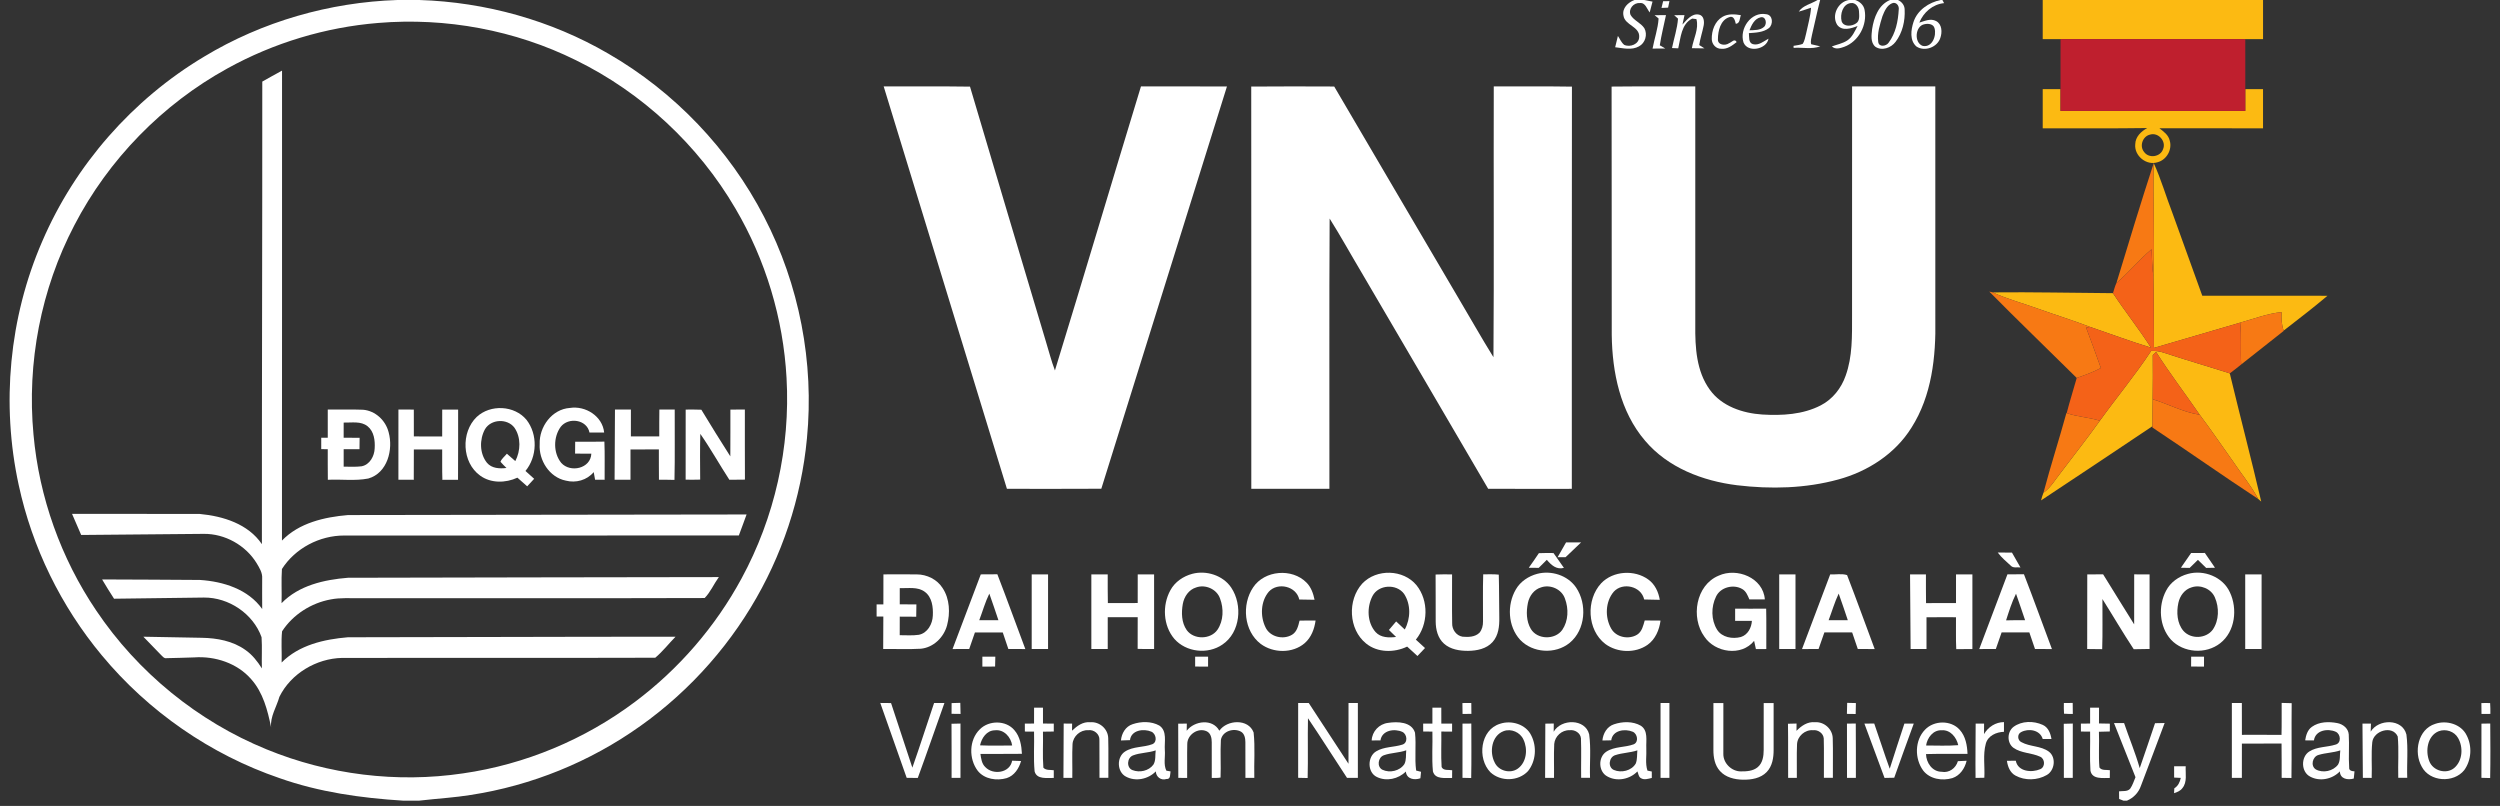 <svg width="152" height="49" viewBox="0 0 152 49" fill="none" xmlns="http://www.w3.org/2000/svg">
<rect x="0" y="0" width="152" height="49" fill="#333333" stroke="none"/>
<g id="Group 1254">
<g id="Group">
<g id="Group_2">
<path id="Vector" d="M24.163 0H25.497C29.515 0.128 33.502 1.233 36.979 3.257C41 5.575 44.332 9.066 46.459 13.19C48.596 17.305 49.511 22.042 49.062 26.657C48.72 30.28 47.543 33.822 45.649 36.929C43.689 40.156 40.968 42.917 37.768 44.921C34.592 46.918 30.944 48.161 27.207 48.508C26.632 48.556 26.056 48.62 25.48 48.68H24.512C21.965 48.522 19.413 48.164 16.997 47.311C12.8 45.878 9.023 43.258 6.192 39.846C3.71 36.865 1.955 33.283 1.138 29.491C0.065 24.567 0.556 19.311 2.563 14.686C4.56 10.032 8.057 6.045 12.403 3.448C15.941 1.31 20.035 0.137 24.163 0ZM22.997 1.395C19.789 1.656 16.64 2.605 13.824 4.162C9.877 6.334 6.596 9.695 4.522 13.693C2.489 17.578 1.628 22.054 2.036 26.416C2.378 30.23 3.706 33.948 5.85 37.12C8.372 40.872 12.024 43.856 16.213 45.563C19.966 47.104 24.135 47.618 28.149 47.022C31.925 46.478 35.555 44.965 38.606 42.674C41.271 40.679 43.499 38.102 45.084 35.174C47.099 31.467 48.06 27.195 47.822 22.982C47.624 19.364 46.55 15.798 44.713 12.676C42.453 8.812 39.04 5.634 35.02 3.663C31.317 1.83 27.111 1.052 22.997 1.395Z" fill="white"/>
</g>
<path id="Vector_2" d="M99.374 0H99.961C100.132 0.031 100.302 0.063 100.474 0.098C100.416 0.317 100.359 0.537 100.301 0.756C100.132 0.544 100.038 0.136 99.691 0.187C99.317 0.159 98.992 0.551 99.138 0.908C99.337 1.252 99.764 1.386 99.979 1.721C100.184 2.096 100.032 2.621 99.65 2.819C99.204 3.071 98.678 2.928 98.202 2.872C98.254 2.642 98.311 2.414 98.369 2.185C98.493 2.366 98.575 2.589 98.753 2.728C99.113 2.894 99.656 2.687 99.663 2.247C99.701 1.606 98.786 1.542 98.706 0.944C98.615 0.494 98.987 0.145 99.374 0Z" fill="white"/>
<path id="Vector_3" d="M110.505 0H110.665C110.48 0.7 110.343 1.412 110.17 2.115C110.135 2.303 110.067 2.499 110.12 2.69C110.301 2.736 110.485 2.779 110.671 2.817C110.157 3.013 109.587 2.868 109.052 2.911C109.049 2.881 109.047 2.818 109.046 2.787C109.228 2.754 109.419 2.738 109.596 2.672C109.731 2.488 109.753 2.25 109.813 2.035C109.92 1.515 110.075 1.002 110.112 0.469C109.863 0.55 109.617 0.64 109.365 0.708C109.619 0.319 110.131 0.239 110.505 0Z" fill="white"/>
<g id="Group_3">
<path id="Vector_4" d="M112.415 0H112.791C113.07 0.089 113.311 0.302 113.366 0.599C113.544 1.511 113.005 2.528 112.123 2.849C111.882 2.934 111.59 3.025 111.377 2.822C111.689 2.708 112.03 2.645 112.315 2.46C112.626 2.255 112.77 1.894 112.941 1.58C112.554 1.734 111.99 1.916 111.696 1.502C111.345 0.925 111.754 0.107 112.415 0ZM112.526 0.186C112.032 0.252 111.867 0.873 111.971 1.292C112.088 1.646 112.588 1.607 112.841 1.426C113.093 1.274 113.037 0.94 113.027 0.694C113.022 0.428 112.817 0.141 112.526 0.186Z" fill="white"/>
</g>
<g id="Group_4">
<path id="Vector_5" d="M114.915 0H115.393C115.63 0.105 115.804 0.323 115.803 0.59C115.837 1.272 115.671 1.99 115.253 2.542C114.981 2.908 114.421 3.117 114.018 2.84C113.712 2.575 113.787 2.119 113.826 1.761C113.934 1.07 114.213 0.29 114.915 0ZM115.028 0.203C114.712 0.341 114.57 0.691 114.451 0.991C114.297 1.495 114.123 2.024 114.197 2.557C114.245 2.886 114.687 2.811 114.83 2.593C115.258 2.024 115.404 1.283 115.443 0.586C115.485 0.347 115.277 0.085 115.028 0.203Z" fill="white"/>
</g>
<g id="Group_5">
<path id="Vector_6" d="M117.994 0H118.098C118.124 0.047 118.175 0.142 118.2 0.19C117.506 0.261 116.953 0.744 116.694 1.375C117.018 1.278 117.383 1.102 117.713 1.279C118.082 1.472 118.094 1.965 117.97 2.312C117.787 2.878 117.013 3.16 116.519 2.827C116.098 2.461 116.184 1.819 116.339 1.344C116.572 0.617 117.272 0.147 117.994 0ZM117.018 1.471C116.431 1.565 116.358 2.609 116.907 2.793C117.48 2.902 117.752 2.172 117.619 1.716C117.552 1.456 117.236 1.421 117.018 1.471Z" fill="white"/>
</g>
<path id="Vector_7" d="M101.118 0.073C101.214 0.072 101.406 0.071 101.502 0.07C101.482 0.169 101.442 0.367 101.42 0.465C101.285 0.471 101.151 0.477 101.019 0.482C101.051 0.346 101.084 0.21 101.118 0.073Z" fill="white"/>
<path id="Vector_8" d="M102.293 1.492C102.557 1.216 102.862 0.793 103.304 0.889C103.596 0.951 103.63 1.305 103.584 1.547C103.508 1.948 103.371 2.334 103.313 2.739C103.417 2.806 103.524 2.873 103.63 2.941C103.375 2.936 103.12 2.933 102.866 2.93C102.962 2.346 103.305 1.756 103.142 1.161C103.078 1.153 102.951 1.138 102.887 1.13C102.214 1.466 102.19 2.296 102.037 2.938C101.909 2.933 101.784 2.928 101.658 2.922C101.779 2.326 101.979 1.741 102.023 1.133C101.965 1.08 101.848 0.976 101.789 0.924C101.997 0.921 102.207 0.92 102.418 0.919C102.387 1.062 102.325 1.349 102.293 1.492Z" fill="white"/>
<path id="Vector_9" d="M104.733 1.02C105.071 0.826 105.477 0.86 105.846 0.923C105.767 1.108 105.803 1.423 105.537 1.449C105.49 1.252 105.414 0.926 105.131 1.047C104.602 1.221 104.452 1.883 104.45 2.379C104.419 2.742 104.9 2.797 105.13 2.625C105.278 2.579 105.465 2.312 105.589 2.559C105.319 2.767 105.021 3.003 104.657 2.966C104.335 2.977 104.079 2.692 104.076 2.381C104.062 1.864 104.264 1.289 104.733 1.02Z" fill="white"/>
<g id="Group_6">
<path id="Vector_10" d="M106.005 2.581C105.741 1.75 106.46 0.692 107.382 0.864C107.796 0.904 107.827 1.474 107.554 1.705C107.21 1.972 106.748 1.986 106.332 2.015C106.362 2.242 106.289 2.596 106.576 2.685C106.937 2.78 107.231 2.508 107.525 2.351C107.424 2.994 106.268 3.238 106.005 2.581ZM106.369 1.84C106.666 1.829 107.013 1.851 107.251 1.636C107.457 1.459 107.371 0.964 107.033 1.056C106.664 1.146 106.497 1.522 106.369 1.84Z" fill="white"/>
</g>
<path id="Vector_11" d="M100.599 0.925C100.829 0.923 101.06 0.92 101.292 0.918C101.166 1.529 101.008 2.136 100.916 2.754C100.997 2.804 101.162 2.901 101.245 2.949C100.987 2.953 100.732 2.953 100.476 2.954C100.589 2.343 100.803 1.746 100.843 1.125C100.782 1.074 100.661 0.975 100.599 0.925Z" fill="white"/>
<path id="Vector_12" d="M15.947 4.96C16.344 4.731 16.747 4.516 17.148 4.293C17.144 13.818 17.153 23.343 17.143 32.867C18.182 31.788 19.722 31.438 21.161 31.315C29.237 31.295 37.315 31.3 45.392 31.28C45.243 31.707 45.076 32.129 44.922 32.555C36.923 32.566 28.926 32.556 20.927 32.56C19.435 32.556 17.946 33.333 17.141 34.596C17.093 35.286 17.141 35.982 17.119 36.673C18.163 35.592 19.713 35.243 21.158 35.128C28.674 35.118 36.19 35.09 43.706 35.087C43.406 35.5 43.198 35.999 42.844 36.36C35.854 36.383 28.861 36.363 21.869 36.37C21.285 36.379 20.694 36.331 20.117 36.443C18.924 36.658 17.812 37.365 17.15 38.384C17.084 39.013 17.142 39.649 17.124 40.281C18.174 39.215 19.71 38.868 21.149 38.746C27.79 38.742 34.431 38.709 41.072 38.714C40.658 39.135 40.292 39.611 39.84 39.99C33.494 40.011 27.147 39.989 20.801 40.001C19.236 40.034 17.682 40.954 16.987 42.368C16.816 42.982 16.421 43.566 16.482 44.219C16.271 43.183 15.995 42.105 15.273 41.296C14.427 40.32 13.076 39.879 11.808 39.97C11.253 39.984 10.697 40.01 10.141 40.016C9.976 40.054 9.878 39.9 9.775 39.806C9.425 39.439 9.069 39.078 8.716 38.712C9.903 38.732 11.089 38.756 12.276 38.778C13.198 38.794 14.157 38.97 14.92 39.517C15.338 39.807 15.655 40.213 15.923 40.64C15.901 40.008 15.946 39.373 15.903 38.742C15.391 37.312 13.91 36.318 12.397 36.331C10.577 36.349 8.755 36.382 6.934 36.402C6.689 36.013 6.436 35.629 6.208 35.23C8.191 35.234 10.174 35.249 12.157 35.261C13.57 35.353 15.087 35.821 15.942 37.028C15.933 36.41 15.941 35.794 15.94 35.178C15.967 34.823 15.767 34.516 15.594 34.226C14.922 33.145 13.676 32.45 12.402 32.459C9.913 32.477 7.425 32.507 4.936 32.526C4.75 32.098 4.566 31.672 4.381 31.245C6.971 31.248 9.562 31.239 12.152 31.249C13.564 31.381 15.089 31.852 15.923 33.085C15.918 23.71 15.952 14.335 15.947 4.96Z" fill="white"/>
<path id="Vector_13" d="M53.728 5.255C55.477 5.262 57.227 5.24 58.976 5.267C60.496 10.427 62.048 15.578 63.581 20.733C63.768 21.329 63.914 21.939 64.14 22.523C65.907 16.774 67.615 11.006 69.371 5.253C71.113 5.258 72.855 5.253 74.599 5.256C72.063 13.412 69.495 21.558 66.96 29.715C65.047 29.729 63.135 29.719 61.221 29.72C58.725 21.564 56.224 13.41 53.728 5.255Z" fill="white"/>
<path id="Vector_14" d="M76.075 5.263C77.757 5.248 79.438 5.253 81.12 5.26C83.631 9.55 86.155 13.833 88.672 18.121C89.385 19.317 90.066 20.535 90.802 21.718C90.842 16.23 90.805 10.742 90.821 5.254C92.404 5.265 93.99 5.239 95.574 5.267C95.558 13.419 95.573 21.57 95.567 29.721C93.872 29.72 92.176 29.726 90.481 29.719C87.918 25.328 85.344 20.946 82.777 16.559C82.128 15.471 81.517 14.36 80.842 13.288C80.808 18.765 80.837 24.243 80.828 29.721C79.244 29.721 77.662 29.721 76.079 29.721C76.076 21.569 76.084 13.415 76.075 5.263Z" fill="white"/>
<path id="Vector_15" d="M97.985 5.264C99.681 5.245 101.376 5.26 103.073 5.255C103.074 10.096 103.074 14.937 103.073 19.778C103.061 21.118 103.137 22.57 103.957 23.696C104.682 24.704 105.953 25.124 107.146 25.203C108.347 25.275 109.615 25.209 110.703 24.645C111.423 24.276 111.951 23.601 112.215 22.844C112.638 21.676 112.604 20.413 112.605 19.188C112.606 14.544 112.601 9.898 112.607 5.253C114.294 5.258 115.981 5.254 117.667 5.255C117.668 9.979 117.667 14.704 117.668 19.428C117.71 21.683 117.455 24.062 116.215 26.005C115.224 27.595 113.556 28.667 111.769 29.152C109.772 29.7 107.661 29.748 105.614 29.503C103.527 29.245 101.404 28.435 100.018 26.792C98.505 25.028 98.023 22.631 97.994 20.366C97.983 15.331 98 10.297 97.985 5.264Z" fill="white"/>
<path id="Vector_16" d="M32.813 26.999C32.775 25.951 33.56 24.875 34.649 24.803C35.599 24.653 36.635 25.305 36.733 26.3C36.435 26.303 36.138 26.303 35.841 26.3C35.685 25.497 34.56 25.349 34.091 25.951C33.639 26.576 33.632 27.536 34.122 28.142C34.673 28.764 35.918 28.492 35.953 27.583C35.623 27.581 35.294 27.581 34.965 27.58C34.967 27.339 34.969 27.099 34.971 26.858C35.563 26.857 36.156 26.865 36.747 26.85C36.78 27.623 36.755 28.397 36.761 29.17C36.567 29.169 36.374 29.168 36.181 29.167C36.152 29.013 36.125 28.858 36.098 28.704C35.688 29.194 35.015 29.382 34.401 29.222C33.403 29.02 32.75 27.986 32.813 26.999Z" fill="white"/>
<g id="Group_7">
<path id="Vector_17" d="M19.928 24.901C20.642 24.91 21.356 24.883 22.07 24.912C22.82 24.97 23.445 25.56 23.628 26.277C23.919 27.331 23.559 28.759 22.395 29.093C21.586 29.253 20.752 29.129 19.933 29.171C19.922 28.551 19.93 27.93 19.927 27.311C19.827 27.309 19.63 27.309 19.531 27.308C19.531 27.077 19.531 26.845 19.531 26.614C19.63 26.614 19.828 26.613 19.928 26.612C19.928 26.042 19.928 25.471 19.928 24.901ZM20.895 25.693C20.894 26 20.894 26.306 20.894 26.613C21.219 26.613 21.542 26.614 21.865 26.619C21.863 26.85 21.861 27.081 21.857 27.312C21.536 27.309 21.215 27.308 20.895 27.311C20.894 27.664 20.894 28.019 20.895 28.373C21.258 28.369 21.623 28.399 21.983 28.351C22.485 28.256 22.766 27.729 22.781 27.254C22.809 26.785 22.742 26.233 22.352 25.919C21.94 25.586 21.382 25.708 20.895 25.693Z" fill="white"/>
</g>
<path id="Vector_18" d="M24.224 24.9C24.535 24.9 24.848 24.9 25.16 24.902C25.16 25.446 25.159 25.99 25.162 26.535C25.736 26.536 26.311 26.536 26.885 26.536C26.887 25.99 26.886 25.446 26.887 24.902C27.21 24.9 27.532 24.9 27.854 24.902C27.85 26.324 27.861 27.748 27.848 29.17C27.531 29.168 27.213 29.169 26.897 29.174C26.876 28.558 26.891 27.942 26.885 27.326C26.311 27.325 25.736 27.325 25.162 27.326C25.158 27.941 25.164 28.556 25.157 29.17C24.844 29.169 24.533 29.169 24.223 29.167C24.223 27.745 24.22 26.323 24.224 24.9Z" fill="white"/>
<g id="Group_8">
<path id="Vector_19" d="M28.983 25.35C29.815 24.572 31.276 24.641 32.008 25.521C32.704 26.408 32.665 27.77 31.948 28.635C32.125 28.792 32.301 28.951 32.477 29.111C32.336 29.264 32.194 29.416 32.053 29.569C31.854 29.394 31.656 29.218 31.458 29.042C30.747 29.374 29.847 29.392 29.195 28.919C28.079 28.121 28.012 26.286 28.983 25.35ZM29.486 26.098C29.147 26.72 29.153 27.573 29.607 28.137C29.895 28.483 30.379 28.505 30.793 28.453C30.671 28.328 30.541 28.211 30.429 28.076C30.503 27.881 30.691 27.748 30.817 27.585C30.989 27.733 31.16 27.884 31.331 28.034C31.655 27.411 31.686 26.6 31.28 26.006C30.849 25.428 29.854 25.472 29.486 26.098Z" fill="white"/>
</g>
<path id="Vector_20" d="M40.089 24.899C40.4 24.9 40.711 24.901 41.023 24.901C41.013 26.326 41.043 27.752 41.008 29.178C40.693 29.169 40.378 29.166 40.064 29.169C40.056 28.554 40.062 27.939 40.059 27.325C39.484 27.325 38.909 27.325 38.334 27.326C38.333 27.939 38.335 28.554 38.334 29.168C38.01 29.169 37.688 29.169 37.367 29.168C37.373 27.745 37.383 26.324 37.39 24.901C37.713 24.9 38.035 24.9 38.359 24.901C38.358 25.446 38.358 25.99 38.358 26.535C38.933 26.535 39.509 26.535 40.083 26.535C40.084 25.989 40.08 25.444 40.089 24.899Z" fill="white"/>
<path id="Vector_21" d="M41.689 24.902C42.007 24.898 42.324 24.899 42.642 24.911C43.215 25.865 43.808 26.806 44.404 27.747C44.412 26.798 44.405 25.849 44.408 24.902C44.7 24.901 44.994 24.901 45.288 24.901C45.29 26.321 45.282 27.741 45.292 29.161C44.976 29.168 44.66 29.17 44.345 29.17C43.745 28.247 43.209 27.282 42.579 26.379C42.553 27.305 42.566 28.232 42.571 29.16C42.276 29.169 41.982 29.17 41.687 29.164C41.693 27.743 41.688 26.322 41.689 24.902Z" fill="white"/>
<path id="Vector_22" d="M95.217 32.977C95.521 32.978 95.825 32.978 96.131 32.978C95.818 33.279 95.502 33.576 95.188 33.876C95.024 33.877 94.862 33.878 94.702 33.88C94.871 33.578 95.042 33.276 95.217 32.977Z" fill="white"/>
<path id="Vector_23" d="M121.464 33.595C121.751 33.59 122.039 33.594 122.327 33.597C122.498 33.9 122.674 34.199 122.844 34.502C122.65 34.469 122.405 34.559 122.257 34.395C121.98 34.141 121.688 33.898 121.464 33.595Z" fill="white"/>
<path id="Vector_24" d="M93.563 33.633C93.858 33.621 94.155 33.619 94.453 33.625C94.663 33.925 94.879 34.223 95.086 34.526C94.63 34.652 94.315 34.353 94.047 34.037C93.882 34.202 93.719 34.365 93.554 34.526C93.352 34.524 93.15 34.521 92.949 34.52C93.158 34.226 93.365 33.934 93.563 33.633Z" fill="white"/>
<path id="Vector_25" d="M133.219 33.624C133.496 33.623 133.775 33.621 134.055 33.62C134.261 33.919 134.466 34.219 134.672 34.519C134.492 34.522 134.313 34.525 134.135 34.53C133.965 34.369 133.798 34.204 133.633 34.039C133.466 34.203 133.299 34.366 133.131 34.529C132.998 34.526 132.732 34.522 132.598 34.519C132.802 34.218 133.009 33.921 133.219 33.624Z" fill="white"/>
<g id="Group_9">
<path id="Vector_26" d="M72.495 34.887C73.35 34.663 74.354 34.981 74.857 35.724C75.563 36.78 75.422 38.45 74.324 39.189C73.436 39.803 72.115 39.657 71.4 38.843C70.715 38.039 70.656 36.799 71.159 35.888C71.432 35.38 71.945 35.033 72.495 34.887ZM72.724 35.717C72.276 35.852 71.994 36.279 71.914 36.721C71.821 37.253 71.832 37.853 72.154 38.312C72.584 38.906 73.607 38.89 74.023 38.287C74.393 37.738 74.408 37 74.18 36.394C73.985 35.819 73.286 35.512 72.724 35.717Z" fill="white"/>
</g>
<path id="Vector_27" d="M76.188 35.717C76.879 34.667 78.562 34.53 79.434 35.421C79.714 35.7 79.848 36.085 79.925 36.466C79.615 36.463 79.305 36.456 78.995 36.45C78.82 35.64 77.694 35.38 77.147 35.971C76.648 36.555 76.611 37.46 76.94 38.136C77.21 38.729 78.023 38.919 78.562 38.589C78.858 38.407 78.936 38.048 79.012 37.735C79.337 37.727 79.661 37.725 79.987 37.73C79.917 38.241 79.725 38.755 79.328 39.102C78.595 39.737 77.415 39.719 76.649 39.148C75.624 38.364 75.488 36.757 76.188 35.717Z" fill="white"/>
<g id="Group_10">
<path id="Vector_28" d="M82.823 35.484C83.686 34.567 85.325 34.607 86.126 35.585C86.875 36.52 86.841 37.968 86.084 38.89C86.268 39.06 86.454 39.231 86.641 39.4C86.487 39.561 86.333 39.724 86.181 39.885C85.972 39.694 85.763 39.503 85.555 39.313C84.768 39.694 83.753 39.689 83.056 39.123C81.988 38.262 81.916 36.485 82.823 35.484ZM83.447 36.239C83.096 36.918 83.117 37.843 83.636 38.431C83.952 38.777 84.45 38.781 84.881 38.727C84.737 38.584 84.592 38.442 84.446 38.302C84.592 38.129 84.739 37.956 84.886 37.783C85.06 37.947 85.233 38.11 85.409 38.273C85.77 37.614 85.787 36.746 85.37 36.11C84.908 35.474 83.812 35.538 83.447 36.239Z" fill="white"/>
</g>
<path id="Vector_29" d="M90.179 34.919C90.494 34.922 90.811 34.903 91.126 34.938C91.151 35.808 91.141 36.679 91.157 37.55C91.168 38.066 91.111 38.633 90.75 39.034C90.38 39.45 89.794 39.566 89.263 39.572C88.747 39.574 88.188 39.489 87.792 39.131C87.417 38.795 87.292 38.273 87.29 37.787C87.282 36.835 87.296 35.884 87.284 34.931C87.617 34.918 87.951 34.917 88.286 34.924C88.291 35.914 88.273 36.907 88.292 37.897C88.278 38.273 88.541 38.649 88.922 38.711C89.273 38.743 89.684 38.736 89.953 38.469C90.112 38.281 90.171 38.027 90.167 37.785C90.174 36.829 90.148 35.874 90.179 34.919Z" fill="white"/>
<g id="Group_11">
<path id="Vector_30" d="M93.46 34.89C94.314 34.663 95.314 34.978 95.823 35.716C96.51 36.727 96.407 38.292 95.434 39.087C94.57 39.792 93.187 39.711 92.421 38.897C91.678 38.081 91.614 36.769 92.165 35.834C92.441 35.355 92.934 35.031 93.46 34.89ZM93.701 35.712C93.272 35.838 92.986 36.23 92.898 36.654C92.789 37.181 92.794 37.768 93.077 38.242C93.47 38.897 94.547 38.915 94.985 38.298C95.361 37.748 95.38 37.005 95.149 36.395C94.954 35.823 94.264 35.517 93.701 35.712Z" fill="white"/>
</g>
<path id="Vector_31" d="M97.355 35.458C98.081 34.702 99.382 34.625 100.22 35.237C100.62 35.525 100.836 35.993 100.915 36.469C100.597 36.463 100.282 36.456 99.966 36.449C99.79 35.64 98.664 35.379 98.118 35.974C97.603 36.58 97.57 37.53 97.957 38.212C98.257 38.754 99.028 38.902 99.539 38.587C99.835 38.399 99.909 38.036 99.999 37.724C100.319 37.728 100.639 37.728 100.96 37.731C100.887 38.297 100.646 38.871 100.167 39.209C99.42 39.73 98.334 39.692 97.605 39.154C96.491 38.302 96.418 36.466 97.355 35.458Z" fill="white"/>
<path id="Vector_32" d="M104.494 35C105.605 34.488 107.207 35.127 107.302 36.444C106.987 36.441 106.673 36.441 106.361 36.443C106.26 36.211 106.165 35.95 105.933 35.817C105.402 35.499 104.604 35.698 104.335 36.272C104.03 36.894 104.028 37.69 104.4 38.286C104.698 38.758 105.337 38.864 105.843 38.73C106.267 38.599 106.491 38.166 106.516 37.747C106.175 37.742 105.836 37.743 105.496 37.749C105.492 37.5 105.492 37.253 105.496 37.005C106.125 37.012 106.753 37.011 107.383 37.005C107.402 37.824 107.387 38.642 107.391 39.461C107.179 39.462 106.968 39.462 106.759 39.463C106.721 39.297 106.683 39.131 106.65 38.965C105.877 39.927 104.277 39.683 103.627 38.709C102.786 37.553 103.1 35.577 104.494 35Z" fill="white"/>
<g id="Group_12">
<path id="Vector_33" d="M133.017 34.896C133.986 34.62 135.151 35.072 135.576 36.01C136.054 37.012 135.901 38.396 134.991 39.106C134.12 39.794 132.75 39.702 131.992 38.888C131.279 38.095 131.205 36.842 131.697 35.917C131.96 35.401 132.467 35.047 133.017 34.896ZM133.248 35.712C132.821 35.837 132.537 36.229 132.446 36.651C132.323 37.222 132.359 37.89 132.75 38.355C133.207 38.875 134.118 38.842 134.535 38.285C134.924 37.721 134.933 36.942 134.665 36.325C134.442 35.796 133.784 35.527 133.248 35.712Z" fill="white"/>
</g>
<g id="Group_13">
<path id="Vector_34" d="M53.712 34.922C54.388 34.924 55.063 34.913 55.737 34.923C56.353 34.924 56.978 35.226 57.31 35.754C57.749 36.415 57.778 37.276 57.58 38.024C57.381 38.755 56.754 39.369 55.985 39.443C55.224 39.488 54.46 39.449 53.698 39.461C53.7 38.803 53.705 38.145 53.707 37.487C53.603 37.487 53.4 37.487 53.298 37.487C53.297 37.24 53.296 36.992 53.297 36.746C53.4 36.747 53.606 36.748 53.709 36.749C53.715 36.139 53.71 35.531 53.712 34.922ZM54.705 35.759C54.703 36.087 54.703 36.416 54.705 36.745C55.041 36.745 55.379 36.745 55.717 36.746C55.714 36.996 55.712 37.246 55.706 37.497C55.372 37.491 55.038 37.49 54.705 37.491C54.703 37.866 54.703 38.243 54.703 38.62C55.089 38.618 55.48 38.653 55.865 38.596C56.396 38.493 56.7 37.934 56.716 37.428C56.742 36.92 56.671 36.31 56.231 35.985C55.791 35.655 55.213 35.778 54.705 35.759Z" fill="white"/>
</g>
<g id="Group_14">
<path id="Vector_35" d="M57.915 39.462C58.487 37.948 59.059 36.434 59.632 34.922C59.968 34.922 60.303 34.921 60.639 34.916C61.224 36.424 61.77 37.947 62.34 39.462C61.995 39.462 61.651 39.462 61.307 39.458C61.194 39.123 61.081 38.788 60.968 38.453C60.403 38.448 59.84 38.45 59.276 38.452C59.157 38.786 59.04 39.122 58.928 39.458C58.59 39.462 58.252 39.462 57.915 39.462ZM59.538 37.709C59.926 37.709 60.315 37.709 60.704 37.709C60.519 37.17 60.346 36.627 60.151 36.093C59.896 36.612 59.744 37.171 59.538 37.709Z" fill="white"/>
</g>
<path id="Vector_36" d="M62.727 34.923C63.058 34.922 63.389 34.922 63.722 34.923C63.723 36.436 63.723 37.948 63.722 39.461C63.389 39.461 63.058 39.461 62.727 39.461C62.726 37.948 62.725 36.436 62.727 34.923Z" fill="white"/>
<path id="Vector_37" d="M66.354 34.923C66.686 34.922 67.017 34.922 67.349 34.922C67.352 35.503 67.343 36.086 67.358 36.668C67.962 36.661 68.568 36.665 69.172 36.664C69.173 36.083 69.172 35.502 69.174 34.922C69.504 34.921 69.837 34.922 70.169 34.923C70.169 36.434 70.168 37.946 70.17 39.457C69.836 39.464 69.502 39.463 69.169 39.452C69.175 38.81 69.172 38.168 69.172 37.526C68.564 37.525 67.958 37.525 67.35 37.526C67.349 38.171 67.35 38.815 67.35 39.461C67.017 39.461 66.686 39.461 66.354 39.461C66.352 37.948 66.352 36.436 66.354 34.923Z" fill="white"/>
<path id="Vector_38" d="M108.176 34.923C108.506 34.922 108.835 34.922 109.166 34.923C109.166 36.436 109.166 37.948 109.166 39.461C108.835 39.461 108.504 39.461 108.176 39.461C108.174 37.948 108.174 36.436 108.176 34.923Z" fill="white"/>
<g id="Group_15">
<path id="Vector_39" d="M109.563 39.462C110.134 37.948 110.703 36.434 111.277 34.922C111.613 34.943 111.981 34.861 112.302 34.965C112.878 36.457 113.421 37.963 113.981 39.462C113.638 39.462 113.295 39.462 112.954 39.46C112.838 39.125 112.723 38.789 112.611 38.452C112.047 38.449 111.484 38.45 110.922 38.451C110.803 38.788 110.685 39.124 110.569 39.46C110.232 39.462 109.897 39.462 109.563 39.462ZM111.18 37.709C111.568 37.709 111.957 37.707 112.347 37.709C112.162 37.169 111.989 36.626 111.792 36.091C111.544 36.612 111.386 37.17 111.18 37.709Z" fill="white"/>
</g>
<path id="Vector_40" d="M116.131 34.922C116.452 34.921 116.774 34.921 117.097 34.922C117.099 35.503 117.093 36.086 117.103 36.669C117.71 36.663 118.317 36.666 118.925 36.666C118.926 36.085 118.924 35.502 118.926 34.922C119.257 34.919 119.589 34.921 119.922 34.922C119.921 36.434 119.922 37.948 119.921 39.461C119.593 39.459 119.266 39.462 118.94 39.469C118.907 38.822 118.933 38.174 118.924 37.528C118.326 37.528 117.728 37.523 117.131 37.531C117.132 38.174 117.132 38.817 117.131 39.461C116.807 39.462 116.486 39.462 116.165 39.461C116.152 37.948 116.14 36.434 116.131 34.922Z" fill="white"/>
<g id="Group_16">
<path id="Vector_41" d="M120.338 39.462C120.908 37.948 121.479 36.433 122.052 34.92C122.386 34.922 122.72 34.92 123.056 34.915C123.643 36.422 124.187 37.947 124.757 39.462C124.412 39.462 124.07 39.462 123.728 39.46C123.613 39.124 123.498 38.788 123.384 38.451C122.822 38.45 122.259 38.45 121.698 38.451C121.578 38.786 121.461 39.122 121.347 39.458C121.01 39.462 120.673 39.462 120.338 39.462ZM121.969 37.718C122.353 37.707 122.739 37.705 123.126 37.709C122.941 37.171 122.765 36.632 122.574 36.098C122.315 36.613 122.147 37.17 121.969 37.718Z" fill="white"/>
</g>
<path id="Vector_42" d="M126.906 34.922C127.226 34.921 127.548 34.921 127.871 34.921C128.501 35.934 129.122 36.952 129.757 37.961C129.76 36.947 129.757 35.935 129.759 34.921C130.069 34.92 130.381 34.921 130.694 34.924C130.691 36.436 130.69 37.946 130.694 39.457C130.371 39.46 130.05 39.462 129.732 39.473C129.07 38.473 128.467 37.435 127.828 36.422C127.819 37.438 127.849 38.454 127.813 39.47C127.507 39.462 127.204 39.46 126.901 39.46C126.901 37.947 126.902 36.435 126.906 34.922Z" fill="white"/>
<path id="Vector_43" d="M136.509 34.923C136.841 34.921 137.172 34.921 137.505 34.923C137.506 36.436 137.506 37.948 137.505 39.461C137.172 39.461 136.841 39.461 136.509 39.461C136.508 37.948 136.508 36.436 136.509 34.923Z" fill="white"/>
<path id="Vector_44" d="M59.728 39.927C59.99 39.927 60.253 39.927 60.516 39.927C60.511 40.127 60.505 40.326 60.502 40.527C60.243 40.527 59.985 40.527 59.728 40.528C59.727 40.326 59.728 40.126 59.728 39.927Z" fill="white"/>
<path id="Vector_45" d="M72.665 39.927C72.926 39.927 73.189 39.926 73.452 39.927C73.451 40.126 73.451 40.326 73.451 40.528C73.188 40.528 72.926 40.528 72.665 40.527C72.663 40.326 72.663 40.127 72.665 39.927Z" fill="white"/>
<path id="Vector_46" d="M133.222 39.927C133.482 39.926 133.742 39.927 134.005 39.927C134.003 40.129 134.002 40.33 134.003 40.531C133.74 40.528 133.479 40.525 133.219 40.524C133.219 40.324 133.219 40.125 133.222 39.927Z" fill="white"/>
<path id="Vector_47" d="M88.915 42.745C89.094 42.744 89.274 42.741 89.455 42.741C89.456 42.962 89.459 43.182 89.461 43.402C89.281 43.403 89.101 43.406 88.923 43.409C88.92 43.187 88.916 42.965 88.915 42.745Z" fill="white"/>
<path id="Vector_48" d="M150.868 42.747C151.043 42.744 151.22 42.738 151.4 42.747C151.42 42.965 151.413 43.184 151.415 43.405C151.233 43.405 151.053 43.405 150.875 43.406C150.87 43.185 150.868 42.966 150.868 42.747Z" fill="white"/>
<path id="Vector_49" d="M53.521 42.74C53.737 42.741 53.956 42.744 54.176 42.746C54.603 44.056 55.041 45.364 55.471 46.674C55.933 45.37 56.348 44.05 56.793 42.741C57.002 42.741 57.211 42.741 57.421 42.743C56.879 44.261 56.356 45.787 55.801 47.3C55.574 47.297 55.349 47.294 55.126 47.292C54.588 45.776 54.051 44.259 53.521 42.74Z" fill="white"/>
<path id="Vector_50" d="M57.854 43.399C57.856 43.181 57.857 42.964 57.858 42.748C58.035 42.743 58.21 42.738 58.387 42.733C58.395 42.957 58.398 43.181 58.402 43.406C58.218 43.404 58.036 43.401 57.854 43.399Z" fill="white"/>
<path id="Vector_51" d="M78.928 42.742C79.141 42.741 79.356 42.741 79.57 42.741C80.376 43.973 81.182 45.206 81.988 46.437C81.988 45.205 81.987 43.973 81.99 42.742C82.178 42.741 82.368 42.741 82.558 42.742C82.559 44.26 82.559 45.777 82.558 47.294C82.337 47.293 82.118 47.294 81.898 47.295C81.101 46.091 80.336 44.865 79.525 43.67C79.499 44.882 79.537 46.092 79.505 47.304C79.312 47.298 79.12 47.294 78.928 47.291C78.927 45.775 78.927 44.258 78.928 42.742Z" fill="white"/>
<path id="Vector_52" d="M100.961 42.742C101.14 42.741 101.32 42.741 101.501 42.741C101.502 44.26 101.502 45.777 101.501 47.294C101.32 47.294 101.14 47.294 100.961 47.294C100.958 45.777 100.96 44.26 100.961 42.742Z" fill="white"/>
<path id="Vector_53" d="M104.176 42.746C104.377 42.746 104.578 42.746 104.781 42.746C104.783 43.778 104.778 44.809 104.779 45.842C104.772 46.403 105.279 46.898 105.836 46.901C106.19 46.904 106.586 46.883 106.87 46.643C107.172 46.389 107.233 45.968 107.232 45.596C107.235 44.646 107.229 43.696 107.233 42.746C107.432 42.745 107.635 42.746 107.836 42.746C107.835 43.698 107.839 44.652 107.836 45.604C107.838 46.073 107.755 46.584 107.419 46.935C107.049 47.324 106.478 47.415 105.966 47.406C105.462 47.395 104.916 47.266 104.57 46.874C104.256 46.528 104.173 46.044 104.175 45.593C104.174 44.645 104.175 43.695 104.176 42.746Z" fill="white"/>
<path id="Vector_54" d="M112.292 43.404C112.293 43.18 112.298 42.957 112.308 42.734C112.483 42.738 112.661 42.742 112.839 42.746C112.833 42.967 112.83 43.188 112.825 43.411C112.646 43.407 112.469 43.405 112.292 43.404Z" fill="white"/>
<path id="Vector_55" d="M125.494 43.393C125.474 43.176 125.481 42.96 125.483 42.743C125.66 42.742 125.839 42.74 126.02 42.739C126.021 42.962 126.023 43.185 126.027 43.408C125.848 43.407 125.669 43.407 125.494 43.393Z" fill="white"/>
<path id="Vector_56" d="M135.697 42.743C135.898 42.742 136.099 42.742 136.304 42.742C136.309 43.387 136.304 44.033 136.308 44.678C137.11 44.679 137.911 44.672 138.715 44.682C138.735 44.034 138.718 43.385 138.725 42.737C138.925 42.743 139.129 42.746 139.334 42.753C139.317 44.27 139.342 45.785 139.32 47.302C139.121 47.298 138.922 47.294 138.725 47.292C138.72 46.597 138.73 45.902 138.718 45.208C137.914 45.214 137.11 45.208 136.307 45.21C136.305 45.905 136.307 46.6 136.305 47.296C136.1 47.294 135.898 47.294 135.697 47.296C135.697 45.777 135.697 44.26 135.697 42.743Z" fill="white"/>
<path id="Vector_57" d="M62.872 43.027C63.052 43.026 63.232 43.026 63.413 43.027C63.413 43.348 63.413 43.669 63.413 43.991C63.631 43.992 63.85 43.993 64.07 43.996C64.07 44.116 64.07 44.356 64.07 44.477C63.85 44.479 63.631 44.481 63.412 44.486C63.431 45.214 63.379 45.948 63.437 46.675C63.598 46.85 63.858 46.798 64.07 46.83C64.07 46.947 64.07 47.182 64.069 47.299C63.671 47.287 63.038 47.409 62.904 46.9C62.827 46.098 62.894 45.287 62.87 44.481C62.683 44.479 62.497 44.479 62.312 44.479C62.31 44.317 62.309 44.156 62.31 43.995C62.496 43.993 62.683 43.992 62.87 43.992C62.87 43.67 62.872 43.348 62.872 43.027Z" fill="white"/>
<path id="Vector_58" d="M127.079 43.027C127.257 43.026 127.439 43.026 127.621 43.027C127.62 43.345 127.619 43.665 127.618 43.986C127.837 43.991 128.056 43.993 128.278 43.998C128.278 44.116 128.277 44.355 128.277 44.474C128.055 44.478 127.834 44.482 127.615 44.491C127.644 45.214 127.583 45.942 127.645 46.663C127.788 46.863 128.066 46.793 128.28 46.828C128.276 46.985 128.276 47.142 128.276 47.3C127.865 47.294 127.199 47.403 127.099 46.856C127.048 46.067 127.094 45.273 127.079 44.482C126.892 44.48 126.702 44.478 126.52 44.478C126.518 44.357 126.518 44.116 126.518 43.996C126.702 43.993 126.892 43.992 127.079 43.991C127.077 43.669 127.077 43.348 127.079 43.027Z" fill="white"/>
<path id="Vector_59" d="M87.09 43.027C87.27 43.027 87.45 43.027 87.631 43.028C87.631 43.35 87.631 43.672 87.633 43.996C87.851 43.995 88.068 43.993 88.288 43.993C88.288 44.115 88.288 44.358 88.287 44.48C88.067 44.479 87.85 44.479 87.632 44.479C87.645 45.197 87.604 45.918 87.65 46.636C87.763 46.874 88.079 46.789 88.292 46.83C88.288 46.985 88.287 47.143 88.287 47.3C87.889 47.287 87.257 47.41 87.122 46.899C87.045 46.097 87.112 45.286 87.09 44.48C86.901 44.479 86.714 44.478 86.53 44.478C86.53 44.357 86.528 44.115 86.528 43.995C86.714 43.993 86.901 43.993 87.09 43.993C87.09 43.671 87.09 43.349 87.09 43.027Z" fill="white"/>
<path id="Vector_60" d="M57.852 44.005C58.033 43.998 58.216 43.996 58.398 43.992C58.398 45.093 58.399 46.194 58.397 47.296C58.217 47.294 58.037 47.294 57.857 47.294C57.853 46.198 57.862 45.101 57.852 44.005Z" fill="white"/>
<g id="Group_17">
<path id="Vector_61" d="M59.575 44.341C60.131 43.783 61.167 43.783 61.679 44.399C62.02 44.793 62.108 45.328 62.133 45.832C61.292 45.845 60.451 45.832 59.611 45.84C59.65 46.122 59.689 46.434 59.909 46.641C60.384 47.138 61.409 47 61.537 46.25C61.718 46.251 61.899 46.258 62.081 46.27C61.953 46.72 61.673 47.161 61.205 47.31C60.603 47.485 59.855 47.379 59.446 46.864C58.897 46.139 58.909 44.99 59.575 44.341ZM59.587 45.317C60.237 45.346 60.889 45.332 61.54 45.326C61.466 44.814 61.038 44.332 60.486 44.402C59.988 44.409 59.681 44.875 59.587 45.317Z" fill="white"/>
</g>
<path id="Vector_62" d="M65.18 44.425C65.481 44.137 65.843 43.867 66.286 43.912C66.85 43.863 67.375 44.322 67.38 44.892C67.403 45.691 67.381 46.491 67.388 47.29C67.207 47.29 67.027 47.29 66.848 47.29C66.841 46.525 66.855 45.759 66.844 44.994C66.869 44.633 66.51 44.343 66.162 44.396C65.684 44.368 65.243 44.762 65.21 45.238C65.175 45.923 65.209 46.61 65.196 47.296C65.016 47.294 64.835 47.294 64.657 47.296C64.66 46.194 64.665 45.094 64.672 43.992C64.8 43.993 65.056 43.995 65.184 43.996C65.183 44.102 65.181 44.317 65.18 44.425Z" fill="white"/>
<g id="Group_18">
<path id="Vector_63" d="M68.865 44.03C69.382 43.855 70.003 43.843 70.489 44.115C70.979 44.446 70.785 45.109 70.822 45.605C70.858 46.017 70.727 46.477 70.915 46.857C70.979 46.868 71.106 46.891 71.17 46.901C71.133 47.075 71.189 47.388 70.92 47.363C70.59 47.471 70.286 47.236 70.273 46.9C69.816 47.375 69.044 47.538 68.456 47.218C67.904 46.93 67.885 46.033 68.397 45.697C68.896 45.37 69.529 45.453 70.068 45.245C70.386 45.108 70.287 44.606 70.004 44.486C69.533 44.284 68.775 44.387 68.703 45.001C68.519 45.01 68.337 45.013 68.154 45.02C68.19 44.589 68.437 44.166 68.865 44.03ZM68.891 45.928C68.519 46.063 68.472 46.679 68.859 46.824C69.289 46.992 69.842 46.872 70.124 46.494C70.286 46.236 70.226 45.911 70.266 45.623C69.821 45.781 69.332 45.757 68.891 45.928Z" fill="white"/>
</g>
<path id="Vector_64" d="M72.151 44.429C72.622 43.819 73.728 43.675 74.135 44.427C74.611 43.751 75.904 43.684 76.22 44.534C76.319 45.447 76.236 46.376 76.262 47.293C76.081 47.293 75.9 47.293 75.722 47.295C75.716 46.571 75.726 45.848 75.719 45.126C75.718 44.895 75.672 44.62 75.459 44.49C75.013 44.236 74.311 44.451 74.229 44.999C74.188 45.756 74.24 46.516 74.21 47.275C74.034 47.308 73.853 47.295 73.675 47.298C73.67 46.576 73.68 45.853 73.674 45.131C73.676 44.878 73.616 44.573 73.361 44.459C72.833 44.22 72.177 44.675 72.186 45.247C72.167 45.93 72.19 46.614 72.179 47.297C71.999 47.296 71.819 47.296 71.641 47.296C71.633 46.198 71.646 45.099 71.634 44.001C71.808 43.997 71.984 43.995 72.159 43.994C72.156 44.102 72.152 44.321 72.151 44.429Z" fill="white"/>
<g id="Group_19">
<path id="Vector_65" d="M83.398 45.019C83.422 44.469 83.85 44.017 84.394 43.951C84.967 43.864 85.826 43.876 86.033 44.55C86.116 45.314 85.998 46.087 86.102 46.85C86.177 46.869 86.325 46.906 86.399 46.925C86.385 47.055 86.372 47.187 86.36 47.319C85.995 47.448 85.519 47.373 85.475 46.909C85.025 47.364 84.292 47.526 83.712 47.24C83.128 46.962 83.128 46.01 83.667 45.684C84.148 45.39 84.741 45.441 85.263 45.273C85.614 45.168 85.558 44.645 85.27 44.503C84.786 44.276 84.023 44.396 83.932 45.017C83.753 45.018 83.576 45.019 83.398 45.019ZM84.138 45.92C83.781 46.045 83.698 46.622 84.051 46.8C84.495 47.014 85.111 46.876 85.388 46.455C85.517 46.199 85.469 45.895 85.499 45.618C85.058 45.779 84.576 45.761 84.138 45.92Z" fill="white"/>
</g>
<g id="Group_20">
<path id="Vector_66" d="M91.204 44.005C91.891 43.773 92.782 44.036 93.103 44.721C93.449 45.401 93.383 46.283 92.903 46.883C92.321 47.51 91.242 47.537 90.618 46.955C89.799 46.118 89.996 44.368 91.204 44.005ZM91.42 44.453C90.689 44.729 90.546 45.724 90.874 46.355C91.11 46.872 91.825 47.064 92.286 46.73C92.825 46.339 92.899 45.533 92.625 44.964C92.426 44.521 91.879 44.279 91.42 44.453Z" fill="white"/>
</g>
<path id="Vector_67" d="M93.956 43.998C94.125 43.995 94.296 43.992 94.469 43.99C94.466 44.156 94.465 44.323 94.464 44.49C94.915 43.695 96.384 43.682 96.622 44.65C96.741 45.52 96.644 46.411 96.674 47.291C96.493 47.29 96.313 47.29 96.134 47.29C96.122 46.49 96.152 45.688 96.122 44.889C96.093 44.559 95.737 44.349 95.426 44.397C94.957 44.379 94.533 44.768 94.497 45.234C94.464 45.919 94.495 46.606 94.484 47.293C94.303 47.293 94.123 47.293 93.943 47.295C93.945 46.195 93.955 45.097 93.956 43.998Z" fill="white"/>
<g id="Group_21">
<path id="Vector_68" d="M98.127 44.038C98.645 43.862 99.274 43.842 99.761 44.123C100.218 44.417 100.074 45.024 100.095 45.482C100.121 45.936 100.02 46.414 100.165 46.853C100.231 46.867 100.363 46.894 100.428 46.908C100.429 47.005 100.43 47.201 100.43 47.299C100.213 47.348 99.967 47.44 99.762 47.309C99.618 47.227 99.616 47.036 99.555 46.902C99.095 47.383 98.311 47.54 97.724 47.206C97.176 46.918 97.154 46.032 97.668 45.7C98.163 45.376 98.792 45.455 99.33 45.254C99.65 45.117 99.558 44.614 99.273 44.491C98.796 44.287 98.043 44.395 97.963 45.012C97.783 45.016 97.604 45.018 97.426 45.022C97.466 44.597 97.704 44.177 98.127 44.038ZM98.207 45.913C97.822 46.029 97.737 46.647 98.124 46.814C98.576 47.008 99.196 46.864 99.453 46.425C99.556 46.17 99.524 45.887 99.552 45.621C99.115 45.771 98.643 45.767 98.207 45.913Z" fill="white"/>
</g>
<path id="Vector_69" d="M109.227 44.434C109.523 44.13 109.9 43.865 110.35 43.911C110.906 43.869 111.417 44.326 111.43 44.885C111.456 45.686 111.431 46.488 111.439 47.289C111.256 47.289 111.075 47.289 110.893 47.291C110.883 46.492 110.909 45.694 110.884 44.897C110.861 44.582 110.537 44.359 110.235 44.396C109.743 44.357 109.283 44.757 109.26 45.25C109.229 45.931 109.259 46.613 109.248 47.294C109.071 47.294 108.894 47.294 108.719 47.295C108.71 46.197 108.727 45.101 108.709 44.004C108.881 43.998 109.055 43.994 109.23 43.991C109.229 44.102 109.228 44.322 109.227 44.434Z" fill="white"/>
<path id="Vector_70" d="M112.296 43.996C112.472 43.993 112.65 43.991 112.831 43.99C112.844 45.091 112.833 46.192 112.837 47.293C112.656 47.293 112.476 47.294 112.298 47.295C112.292 46.195 112.297 45.096 112.296 43.996Z" fill="white"/>
<g id="Group_22">
<path id="Vector_71" d="M117.044 44.362C117.588 43.793 118.619 43.774 119.149 44.37C119.509 44.766 119.604 45.319 119.625 45.836C118.784 45.845 117.942 45.824 117.102 45.848C117.114 46.376 117.481 46.922 118.053 46.924C118.505 47.011 118.917 46.706 119.039 46.279C119.214 46.269 119.392 46.261 119.571 46.254C119.464 46.716 119.169 47.155 118.704 47.309C118.095 47.489 117.335 47.376 116.929 46.848C116.4 46.129 116.409 45.013 117.044 44.362ZM117.105 45.326C117.756 45.326 118.41 45.359 119.061 45.306C118.957 44.83 118.58 44.359 118.05 44.4C117.527 44.379 117.179 44.856 117.105 45.326Z" fill="white"/>
</g>
<path id="Vector_72" d="M120.12 43.995C120.289 43.993 120.459 43.993 120.632 43.993C120.631 44.205 120.629 44.417 120.629 44.632C120.883 44.197 121.331 43.908 121.841 43.903C121.84 44.1 121.84 44.298 121.841 44.494C121.376 44.509 120.866 44.73 120.737 45.217C120.554 45.888 120.687 46.599 120.647 47.287C120.467 47.29 120.291 47.293 120.114 47.297C120.099 46.196 120.12 45.095 120.12 43.995Z" fill="white"/>
<path id="Vector_73" d="M122.423 44.192C122.926 43.822 123.639 43.82 124.196 44.072C124.534 44.22 124.673 44.59 124.729 44.93C124.55 44.931 124.373 44.931 124.197 44.931C124.039 44.377 123.333 44.266 122.882 44.513C122.635 44.631 122.657 45.017 122.904 45.124C123.425 45.411 124.084 45.339 124.572 45.7C125.03 46.051 124.93 46.844 124.443 47.121C123.874 47.45 123.119 47.474 122.542 47.156C122.209 46.979 122.071 46.606 122.02 46.256C122.199 46.253 122.379 46.253 122.56 46.253C122.689 46.921 123.534 46.992 124.051 46.764C124.363 46.63 124.341 46.138 124.041 46.007C123.519 45.765 122.895 45.804 122.417 45.466C122.012 45.168 122.029 44.491 122.423 44.192Z" fill="white"/>
<path id="Vector_74" d="M125.477 44.006C125.658 43.999 125.842 43.997 126.026 43.992C126.023 45.094 126.027 46.194 126.024 47.294C125.842 47.294 125.662 47.294 125.483 47.294C125.478 46.199 125.49 45.102 125.477 44.006Z" fill="white"/>
<path id="Vector_75" d="M128.531 43.961C128.733 43.961 128.939 43.961 129.144 43.962C129.455 44.878 129.83 45.772 130.095 46.703C130.405 45.792 130.725 44.885 131.026 43.971C131.219 43.966 131.414 43.961 131.61 43.959C131.131 45.231 130.657 46.505 130.17 47.775C130.03 48.186 129.719 48.513 129.32 48.68H129.104C129.039 48.654 128.909 48.602 128.843 48.576C128.84 48.422 128.839 48.268 128.838 48.114C129.061 48.08 129.347 48.145 129.515 47.952C129.663 47.741 129.738 47.489 129.838 47.253C129.401 46.156 128.965 45.059 128.531 43.961Z" fill="white"/>
<g id="Group_23">
<path id="Vector_76" d="M140.562 44.192C141.005 43.875 141.591 43.864 142.109 43.964C142.447 44.025 142.777 44.285 142.803 44.647C142.847 45.319 142.782 45.993 142.83 46.664C142.808 46.858 143.005 46.889 143.154 46.898C143.137 47.043 143.122 47.189 143.109 47.336C142.744 47.441 142.277 47.365 142.264 46.9C141.812 47.373 141.049 47.536 140.464 47.222C139.899 46.939 139.881 46.022 140.406 45.69C140.886 45.385 141.481 45.44 142.007 45.27C142.368 45.174 142.319 44.634 142.017 44.493C141.531 44.273 140.775 44.394 140.687 45.016C140.508 45.016 140.33 45.016 140.154 45.014C140.202 44.708 140.295 44.381 140.562 44.192ZM140.974 45.898C140.598 45.994 140.459 46.572 140.807 46.784C141.241 47.018 141.852 46.887 142.151 46.49C142.307 46.232 142.249 45.909 142.289 45.623C141.862 45.768 141.403 45.769 140.974 45.898Z" fill="white"/>
</g>
<path id="Vector_77" d="M144.138 44.483C144.612 43.699 146.069 43.681 146.31 44.659C146.423 45.527 146.329 46.412 146.36 47.289C146.176 47.289 145.994 47.29 145.814 47.292C145.789 46.456 145.859 45.613 145.782 44.78C145.473 44.075 144.318 44.418 144.235 45.119C144.159 45.841 144.228 46.572 144.198 47.297C144.018 47.296 143.838 47.295 143.662 47.293C143.654 46.194 143.645 45.094 143.638 43.995C143.808 43.993 143.98 43.995 144.155 43.995C144.15 44.117 144.142 44.361 144.138 44.483Z" fill="white"/>
<g id="Group_24">
<path id="Vector_78" d="M148.057 44.012C148.743 43.77 149.641 44.024 149.971 44.706C150.315 45.366 150.265 46.218 149.827 46.823C149.184 47.626 147.726 47.542 147.241 46.612C146.744 45.734 147.01 44.338 148.057 44.012ZM148.272 44.459C147.586 44.738 147.451 45.655 147.701 46.279C147.919 46.864 148.727 47.094 149.213 46.696C149.73 46.259 149.777 45.431 149.45 44.869C149.225 44.464 148.697 44.297 148.272 44.459Z" fill="white"/>
</g>
<path id="Vector_79" d="M88.919 43.997C89.096 43.995 89.276 43.993 89.456 43.992C89.456 45.096 89.472 46.2 89.449 47.304C89.27 47.299 89.094 47.296 88.919 47.292C88.917 46.193 88.917 45.095 88.919 43.997Z" fill="white"/>
<path id="Vector_80" d="M113.356 43.996C113.554 43.993 113.753 43.992 113.953 43.99C114.276 44.903 114.563 45.829 114.896 46.739C115.183 45.821 115.49 44.909 115.787 43.995C115.976 43.993 116.166 43.993 116.357 43.995C115.964 45.093 115.552 46.184 115.169 47.286C114.971 47.291 114.775 47.293 114.58 47.298C114.169 46.199 113.763 45.097 113.356 43.996Z" fill="white"/>
<path id="Vector_81" d="M150.872 43.998C151.048 43.995 151.227 43.991 151.407 43.989C151.415 45.094 151.425 46.2 151.402 47.305C151.222 47.299 151.046 47.294 150.87 47.291C150.874 46.193 150.87 45.095 150.872 43.998Z" fill="white"/>
<path id="Vector_82" d="M132.186 46.587C132.419 46.587 132.655 46.587 132.891 46.589C132.866 47.03 132.998 47.548 132.688 47.92C132.566 48.087 132.372 48.165 132.182 48.225C132.187 48.152 132.194 48.004 132.199 47.929C132.429 47.788 132.539 47.551 132.592 47.296C132.492 47.291 132.288 47.282 132.187 47.277C132.185 47.047 132.184 46.817 132.186 46.587Z" fill="white"/>
</g>
<path id="Vector_83" d="M124.197 0H137.593C137.592 0.794 137.593 1.587 137.593 2.381C137.232 2.381 136.873 2.381 136.514 2.381C135.264 2.381 126.592 2.381 125.28 2.381C124.918 2.381 124.557 2.381 124.197 2.381C124.196 1.587 124.197 0.794 124.197 0Z" fill="#FCBA12"/>
<g id="Group_25">
<path id="Vector_84" d="M124.197 5.419C124.557 5.419 124.918 5.419 125.28 5.42C125.278 5.861 125.278 6.303 125.28 6.744C129.025 6.746 132.769 6.747 136.514 6.744C136.514 6.303 136.514 5.861 136.514 5.419C136.873 5.419 137.232 5.419 137.592 5.42C137.592 6.214 137.593 7.007 137.592 7.801C135.492 7.8 133.392 7.802 131.293 7.8C131.549 7.997 131.844 8.207 131.919 8.545C132.085 9.092 131.732 9.721 131.179 9.864C130.508 10.086 129.753 9.474 129.823 8.772C129.831 8.318 130.18 7.984 130.555 7.785C128.436 7.82 126.316 7.791 124.197 7.801C124.197 7.006 124.196 6.213 124.197 5.419ZM130.727 8.183C130.273 8.278 130.062 8.886 130.362 9.24C130.649 9.649 131.358 9.546 131.514 9.068C131.722 8.592 131.223 8.031 130.727 8.183Z" fill="#FCBA12"/>
</g>
<path id="Vector_85" d="M130.946 9.918C131.391 10.885 131.684 11.915 132.068 12.908C132.678 14.598 133.286 16.29 133.898 17.98C136.436 17.982 138.973 17.974 141.511 17.983C140.643 18.714 139.743 19.406 138.847 20.101C138.715 19.74 138.703 19.355 138.719 18.976C137.852 19.064 137.034 19.384 136.201 19.617C134.457 20.134 132.706 20.634 130.961 21.15C130.944 19.716 130.958 18.282 130.929 16.847C131.016 14.539 130.89 12.227 130.946 9.918Z" fill="#FCBA12"/>
<path id="Vector_86" d="M121.157 17.777C123.593 17.751 126.032 17.809 128.468 17.825C129.208 18.948 130.053 20.002 130.777 21.136C129.529 20.754 128.307 20.295 127.072 19.875C126.032 19.473 124.966 19.149 123.918 18.771C122.997 18.437 122.046 18.188 121.157 17.777Z" fill="#FCBA12"/>
<path id="Vector_87" d="M130.793 21.333C131.049 21.333 131.31 21.355 131.555 21.443C132.887 21.884 134.235 22.272 135.571 22.702C136.196 25.303 136.876 27.89 137.483 30.495C137.437 30.456 137.344 30.376 137.298 30.336C136.86 29.512 136.257 28.793 135.742 28.018C135.072 27.086 134.434 26.13 133.741 25.216C132.863 23.939 131.919 22.707 131.09 21.399C131.021 21.463 130.953 21.526 130.888 21.591C130.903 22.485 130.888 23.38 130.881 24.274C130.874 24.821 130.864 25.367 130.867 25.914C128.61 27.419 126.361 28.935 124.096 30.426C124.133 30.266 124.183 30.11 124.243 29.958C124.697 29.636 124.969 29.143 125.312 28.717C126.098 27.672 126.911 26.646 127.671 25.582C128.695 24.154 129.828 22.8 130.793 21.333Z" fill="#FCBA12"/>
<g id="Group_26">
<path id="Vector_88" d="M125.281 2.381C129.025 2.381 132.769 2.381 136.513 2.381C136.514 2.736 136.514 3.092 136.514 3.446C136.514 4.211 136.514 4.977 136.514 5.742C136.514 6.076 136.514 6.41 136.514 6.744C132.769 6.747 129.025 6.745 125.28 6.744C125.278 6.41 125.278 6.076 125.28 5.743C125.28 4.977 125.28 4.211 125.28 3.446C125.278 3.09 125.278 2.735 125.281 2.381Z" fill="#BF1F2E"/>
</g>
<g id="Group_27">
<path id="Vector_89" d="M128.679 17.207C129.419 14.773 130.156 12.337 130.946 9.918C130.89 12.227 131.016 14.539 130.929 16.847C130.855 16.286 130.839 15.72 130.814 15.155C130.06 15.794 129.435 16.57 128.679 17.207Z" fill="#F77914"/>
<path id="Vector_90" d="M120.946 17.727C120.999 17.741 121.104 17.764 121.157 17.777C122.046 18.188 122.997 18.437 123.917 18.771C124.966 19.149 126.032 19.473 127.072 19.875C127.014 19.887 126.895 19.909 126.836 19.92C127.145 20.735 127.441 21.553 127.732 22.374C127.266 22.628 126.765 22.804 126.265 22.979C124.495 21.226 122.696 19.5 120.946 17.727Z" fill="#F77914"/>
<path id="Vector_91" d="M136.201 19.616C137.034 19.384 137.852 19.063 138.719 18.976C138.703 19.355 138.715 19.739 138.847 20.101L138.852 20.117C137.985 20.794 137.127 21.481 136.264 22.16C136.212 21.312 136.291 20.462 136.201 19.616Z" fill="#F77914"/>
<path id="Vector_92" d="M130.881 24.274C131.841 24.565 132.743 25.065 133.741 25.216C134.434 26.13 135.072 27.086 135.742 28.018C136.257 28.793 136.86 29.512 137.298 30.336C135.135 28.919 133.022 27.423 130.868 25.994L130.866 25.914C130.864 25.367 130.874 24.821 130.881 24.274Z" fill="#F77914"/>
<path id="Vector_93" d="M125.638 25.11L125.655 25.116C126.308 25.35 127.011 25.369 127.671 25.581C126.91 26.646 126.098 27.672 125.311 28.716C124.969 29.143 124.697 29.636 124.243 29.958C124.672 28.333 125.193 26.731 125.638 25.11Z" fill="#F77914"/>
</g>
<g id="Group_28">
<path id="Vector_94" d="M128.679 17.207C129.435 16.57 130.06 15.794 130.815 15.155C130.839 15.72 130.855 16.286 130.929 16.847C130.958 18.282 130.944 19.716 130.961 21.15C132.706 20.634 134.457 20.134 136.201 19.616C136.291 20.462 136.212 21.313 136.264 22.161C136.036 22.346 135.806 22.527 135.571 22.702C134.235 22.272 132.887 21.884 131.555 21.443C131.31 21.355 131.049 21.333 130.793 21.333C129.828 22.8 128.696 24.154 127.671 25.581C127.011 25.369 126.308 25.35 125.655 25.116C125.838 24.398 126.067 23.693 126.265 22.979C126.765 22.804 127.266 22.627 127.733 22.374C127.441 21.553 127.145 20.735 126.836 19.92C126.895 19.909 127.014 19.887 127.072 19.875C128.307 20.295 129.529 20.754 130.777 21.136C130.053 20.002 129.208 18.948 128.468 17.825C128.537 17.618 128.584 17.404 128.679 17.207Z" fill="#F46218"/>
<path id="Vector_95" d="M130.888 21.591C130.953 21.526 131.021 21.463 131.091 21.399C131.92 22.706 132.864 23.938 133.741 25.215C132.743 25.065 131.841 24.565 130.881 24.273C130.888 23.379 130.903 22.485 130.888 21.591Z" fill="#F46218"/>
</g>
</g>
</svg>
